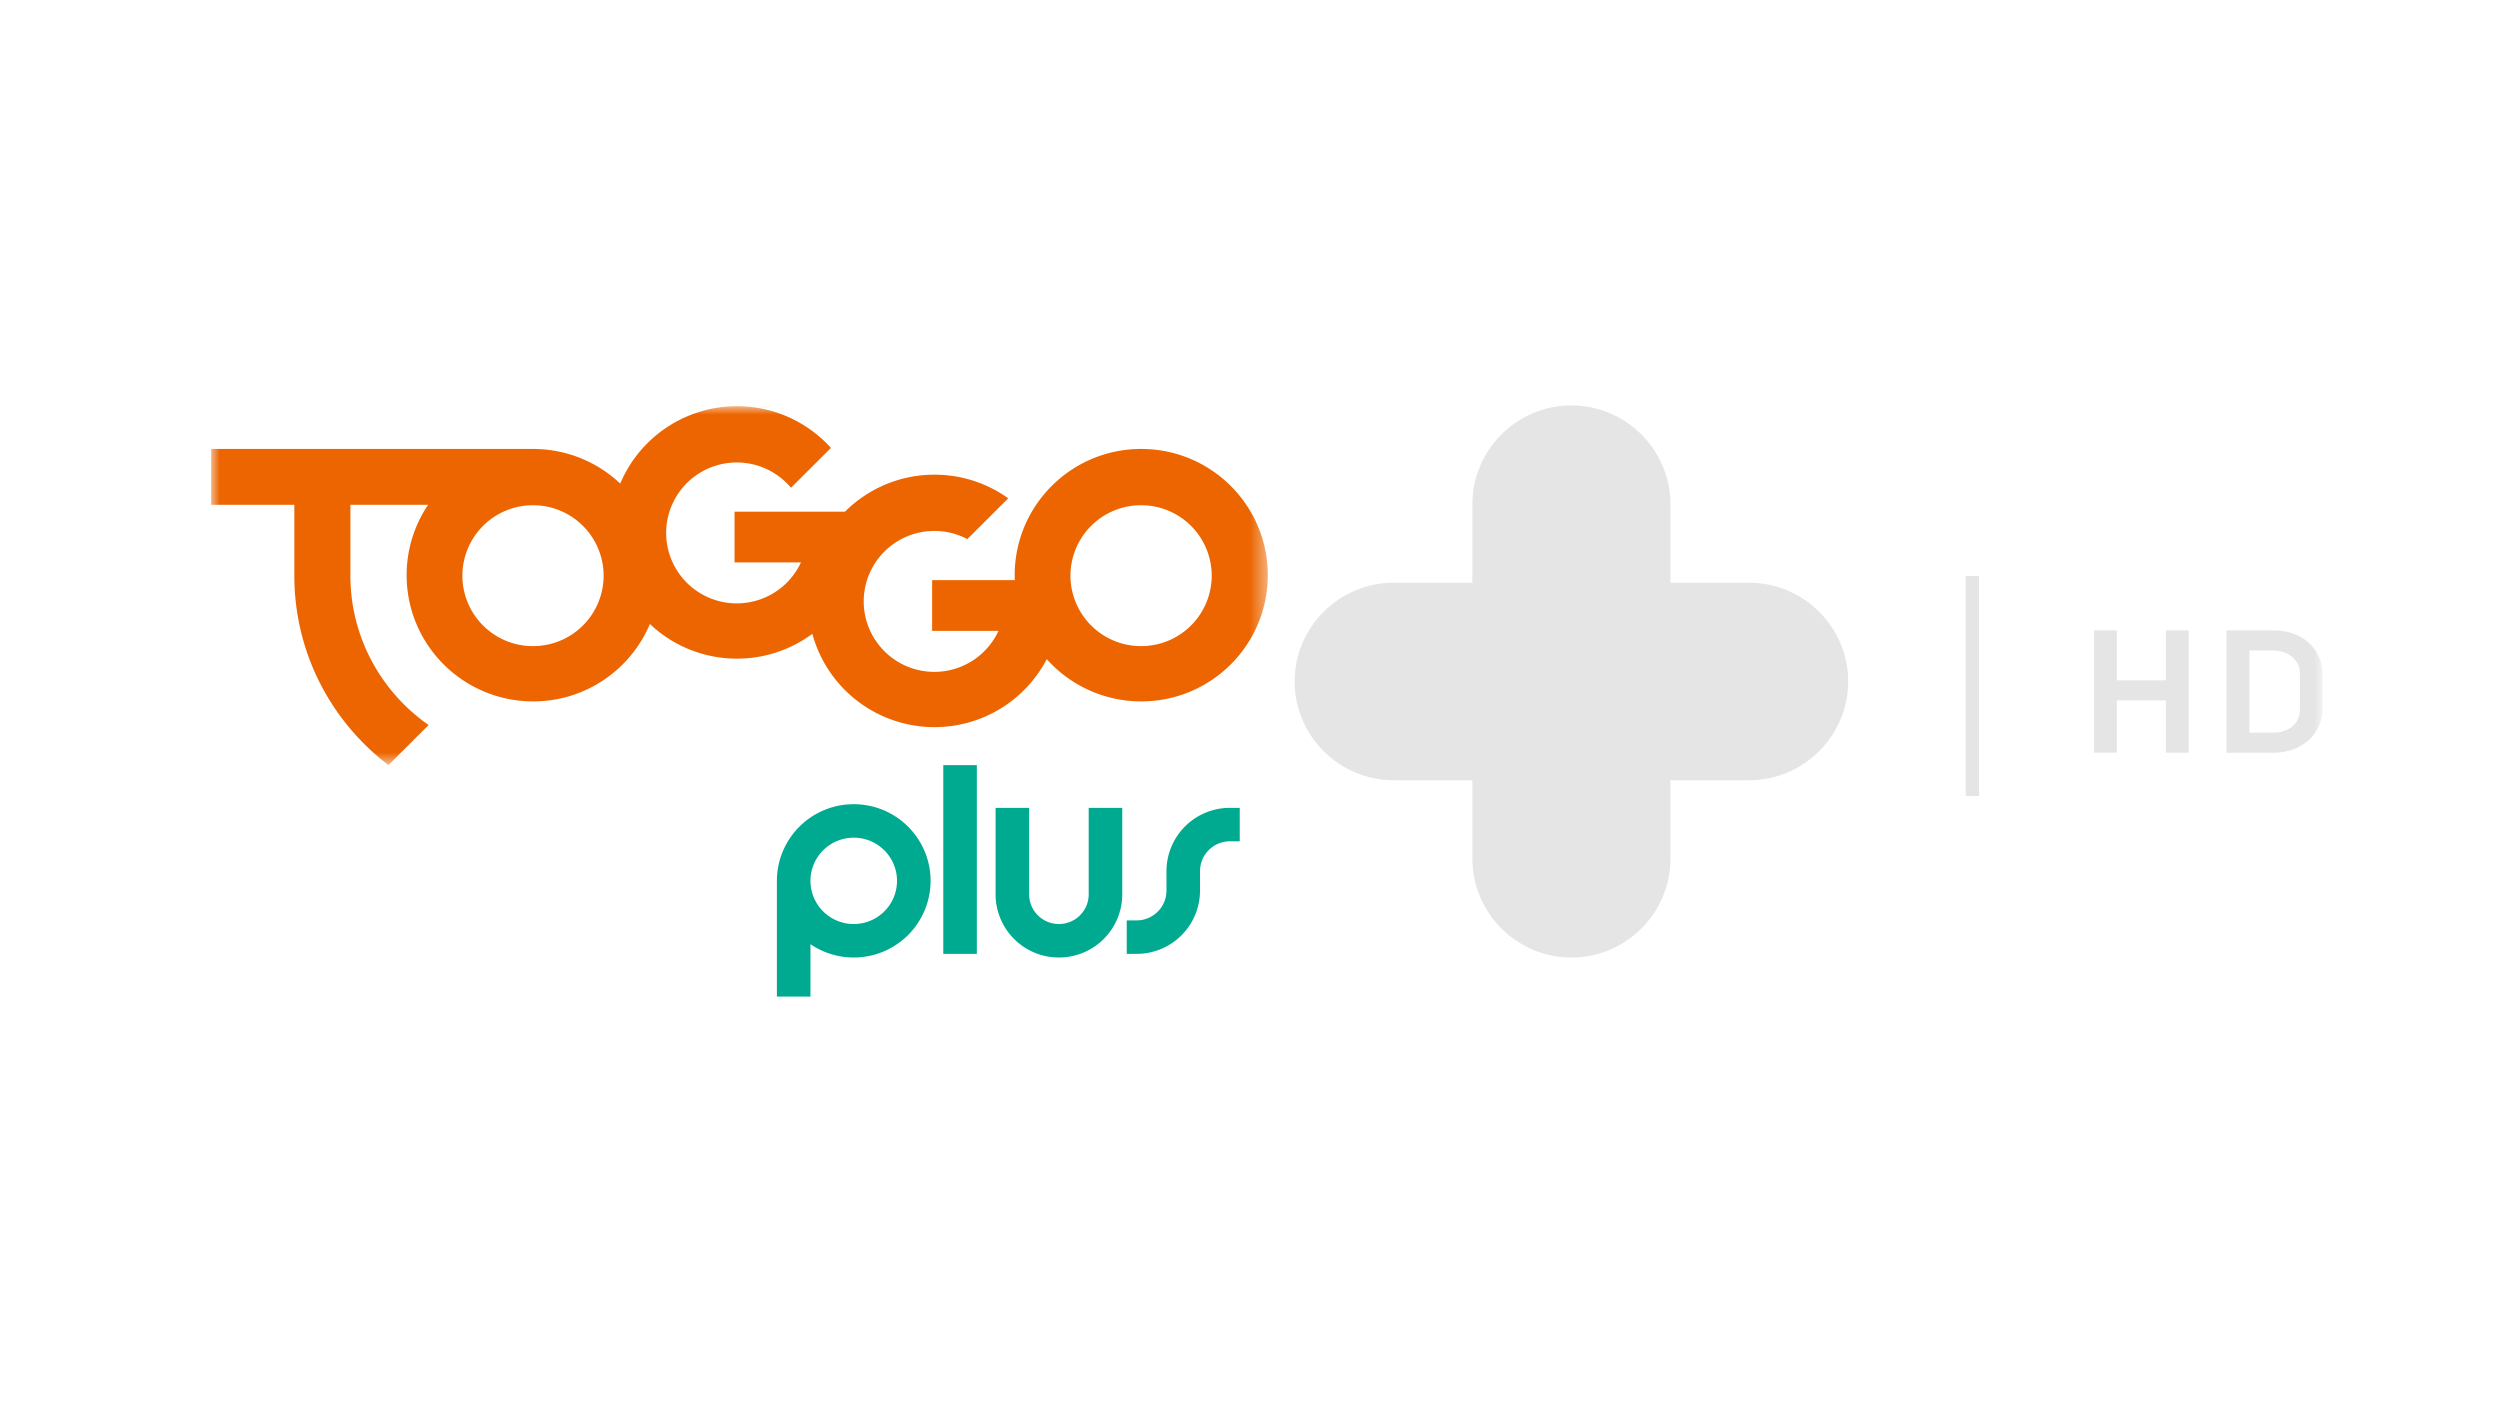 <svg width="148" height="84" xmlns="http://www.w3.org/2000/svg" xmlns:xlink="http://www.w3.org/1999/xlink"><defs><path id="a" d="M0 0h62.553v21.247H0z"/><path id="c" d="M0 35h125V0H0z"/></defs><g transform="translate(12.5 24)" fill="none" fill-rule="evenodd"><path d="M91.051 10.498H86.39V5.847C86.389 2.63 83.75 0 80.527 0s-5.861 2.631-5.861 5.847v4.65h-4.663c-3.224 0-5.862 2.632-5.862 5.847 0 3.216 2.638 5.847 5.862 5.847h4.663v4.65c0 3.216 2.637 5.847 5.861 5.847 3.224 0 5.862-2.63 5.862-5.846V22.19h4.662c3.224 0 5.862-2.631 5.862-5.847 0-3.215-2.638-5.846-5.862-5.846" fill="#E5E5E5"/><path d="M51.951 23.825v5.12c0 .97-.79 1.757-1.763 1.757a1.76 1.76 0 0 1-1.763-1.758v-5.12h-1.987v5.12a3.745 3.745 0 0 0 3.75 3.74 3.745 3.745 0 0 0 3.75-3.74v-5.12h-1.987zm8.36 0a3.751 3.751 0 0 0-3.756 3.747v1.152c0 .974-.792 1.763-1.77 1.763h-.582v1.982h.583a3.751 3.751 0 0 0 3.756-3.746V27.57c0-.974.792-1.763 1.769-1.763h.582v-1.982h-.582zm-19.707 4.322a2.56 2.56 0 0 0-2.562-2.556 2.56 2.56 0 0 0-2.563 2.556 2.559 2.559 0 0 0 2.563 2.555 2.56 2.56 0 0 0 2.562-2.555zm1.987 0a4.544 4.544 0 0 1-4.55 4.537 4.53 4.53 0 0 1-2.562-.788V35h-1.987v-6.853a4.544 4.544 0 0 1 4.55-4.538 4.544 4.544 0 0 1 4.55 4.538zm.751 4.322h1.987V21.295h-1.987v11.174z" fill="#00AA91"/><g transform="translate(0 .047)"><mask id="b" fill="#fff"><use xlink:href="#a"/></mask><path d="M55.061 2.53c-4.137 0-7.491 3.347-7.491 7.474 0 .098.003.196.007.294h-4.895v3.003h3.929a4.181 4.181 0 0 1-3.798 2.426 4.176 4.176 0 0 1-4.181-4.17 4.176 4.176 0 0 1 4.181-4.172c.706 0 1.37.175 1.954.483l2.42-2.414a7.468 7.468 0 0 0-4.364-1.4c-2.07 0-3.943.837-5.299 2.19h-6.538v3.003h3.93a4.182 4.182 0 0 1-3.798 2.426 4.176 4.176 0 0 1-4.182-4.171 4.176 4.176 0 0 1 4.182-4.17c1.289 0 2.442.582 3.208 1.497l2.365-2.359A7.48 7.48 0 0 0 31.127 0a7.493 7.493 0 0 0-6.91 4.582 7.473 7.473 0 0 0-5.04-2.048V2.53H0v3.308h4.925v4.194c0 4.575 2.186 8.64 5.572 11.214l2.378-2.371c-2.798-1.952-4.631-5.188-4.631-8.843V5.839h4.6a7.426 7.426 0 0 0-1.271 4.165c0 4.127 3.354 7.472 7.491 7.472 3.11 0 5.777-1.89 6.91-4.582a7.473 7.473 0 0 0 5.153 2.051 7.469 7.469 0 0 0 4.463-1.47 7.49 7.49 0 0 0 7.233 5.524 7.491 7.491 0 0 0 6.646-4.025 7.48 7.48 0 0 0 5.592 2.502c4.138 0 7.492-3.345 7.492-7.472 0-4.127-3.354-7.473-7.492-7.473M19.055 14.204a4.176 4.176 0 0 1-4.182-4.171 4.176 4.176 0 0 1 4.182-4.17 4.176 4.176 0 0 1 4.18 4.17 4.176 4.176 0 0 1-4.18 4.17m35.997 0a4.176 4.176 0 0 1-4.181-4.17 4.176 4.176 0 0 1 4.181-4.17 4.176 4.176 0 0 1 4.182 4.17 4.176 4.176 0 0 1-4.182 4.17" fill="#EC6500" mask="url(#b)"/></g><path fill="#E5E5E5" d="M104.286 23.127V10.176"/><mask id="d" fill="#fff"><use xlink:href="#c"/></mask><path fill="#E5E5E5" mask="url(#d)" d="M103.869 23.127h.791v-13.03h-.791zm7.596-9.806h1.353v2.955h2.901V13.32h1.354v7.24h-1.354v-3.097h-2.9v3.096h-1.354zm10.634 6.051c.692 0 1.557-.365 1.557-1.4V15.88c0-.874-.753-1.371-1.608-1.371h-1.385v4.863h1.436zm-2.79-6.051h2.83c1.578 0 2.86 1.025 2.86 2.64v1.929c0 1.716-1.414 2.67-2.85 2.67h-2.84v-7.239z"/></g></svg>